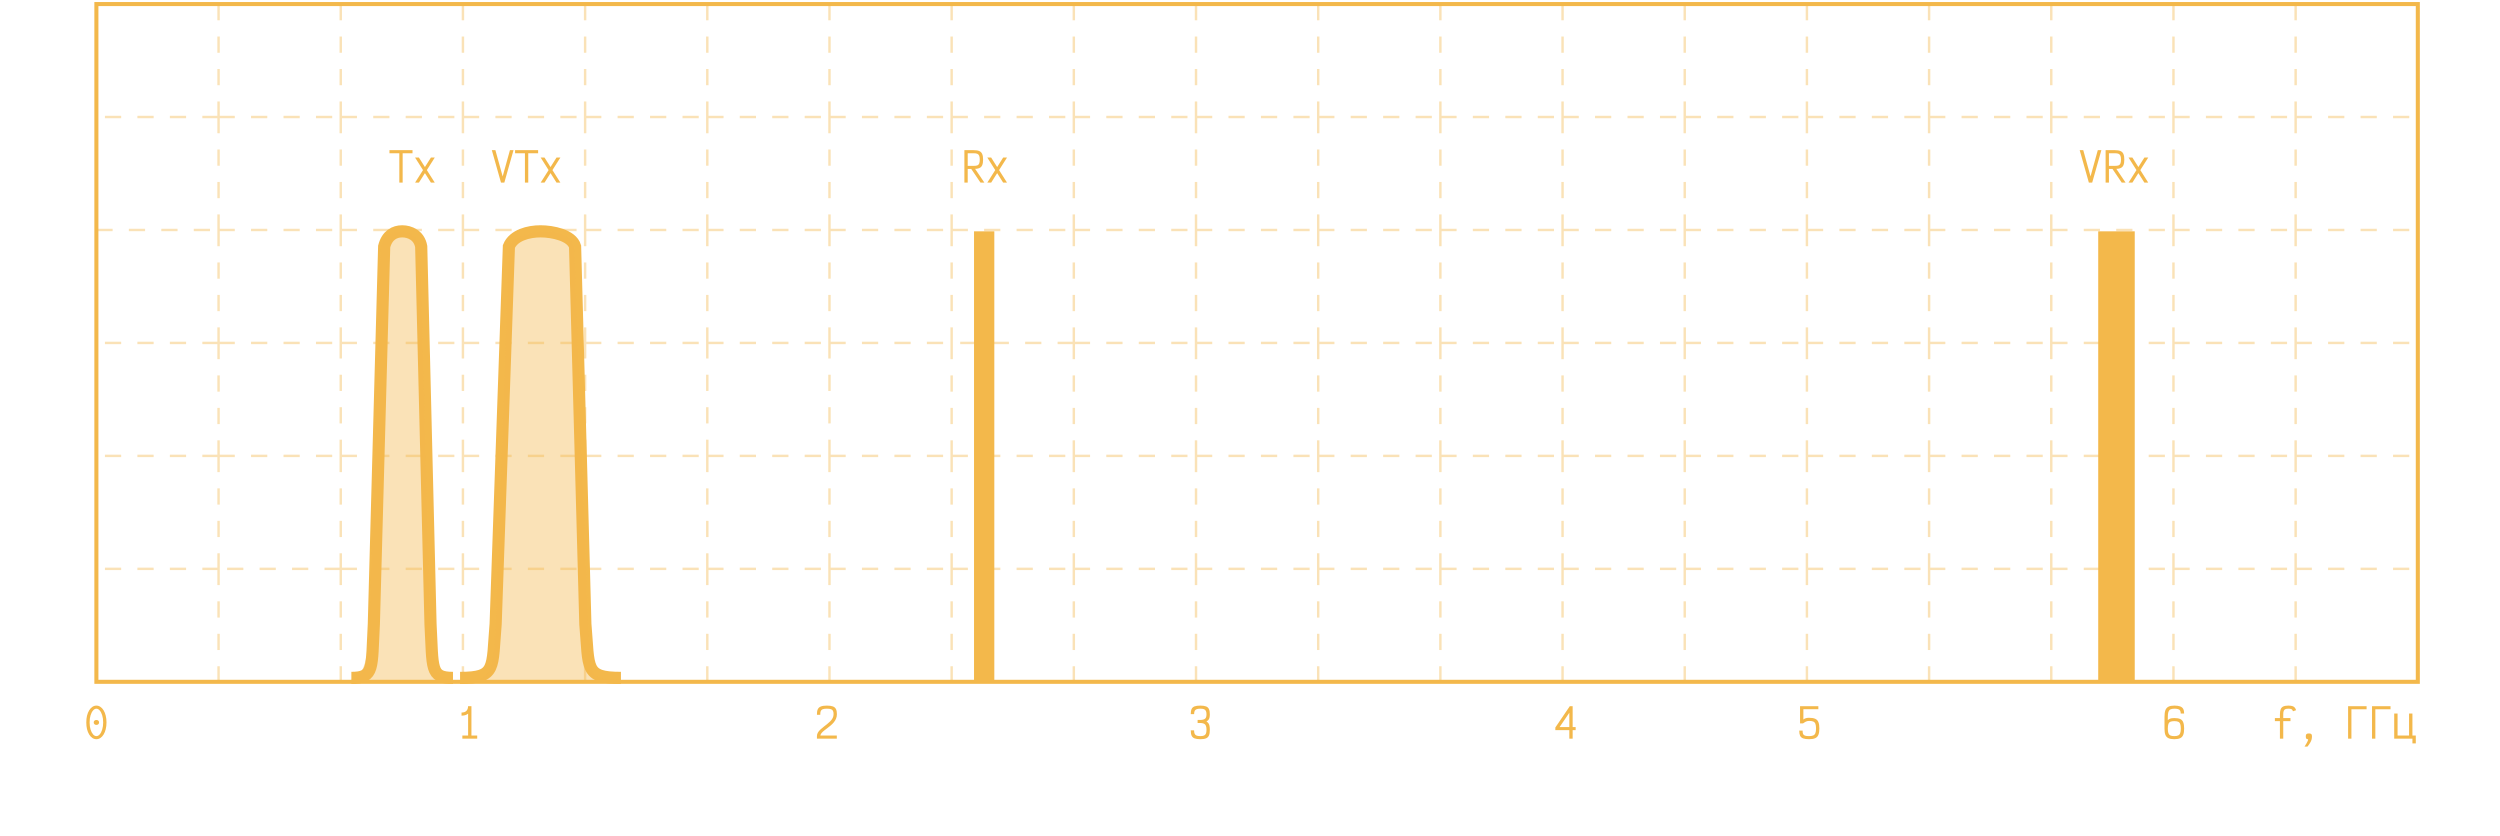 <?xml version="1.0" encoding="UTF-8"?> <svg xmlns="http://www.w3.org/2000/svg" width="616" height="206" viewBox="0 0 616 206" fill="none"><path opacity="0.4" d="M53.855 1H23.75V28.833M53.855 1V28.833M53.855 1H83.96M53.855 28.833H23.75M53.855 28.833H83.96M53.855 28.833V56.667M23.75 28.833V56.667M23.75 56.667H53.855M23.75 56.667V84.5M53.855 56.667V84.5M53.855 56.667H83.96M53.855 84.5H23.75M53.855 84.5H83.96M53.855 84.5V112.333M23.75 84.5V112.333M53.855 112.333H83.96M53.855 112.333V140.167M53.855 112.333L23.75 112.333M83.96 112.333V140.167M83.96 112.333H114.066M83.96 112.333V84.5M83.96 140.167H53.855M83.96 140.167H114.066M83.96 140.167V168M53.855 140.167H23.75M53.855 140.167V168M83.96 1V28.833M83.96 1H114.066M83.96 28.833H114.066M83.96 28.833V56.667M83.96 56.667V84.5M83.96 56.667H114.066M83.96 84.5H114.066M114.066 112.333V140.167M114.066 112.333H144.171M114.066 112.333V84.5M114.066 140.167H144.171M114.066 140.167V168M114.066 1V28.833M114.066 1H144.171M114.066 28.833H144.171M114.066 28.833V56.667M114.066 56.667V84.5M114.066 56.667H144.171M114.066 84.5H144.171M144.171 112.333V140.167M144.171 112.333H174.276M144.171 112.333V84.5M144.171 140.167H174.276M144.171 140.167V168M144.171 1V28.833M144.171 1H174.276M144.171 28.833H174.276M144.171 28.833V56.667M144.171 56.667V84.5M144.171 56.667H174.276M144.171 84.5H174.276M174.276 112.333V140.167M174.276 112.333H204.382M174.276 112.333V84.5M174.276 140.167H204.382M174.276 140.167V168M174.276 1V28.833M174.276 1H204.382M174.276 28.833H204.382M174.276 28.833V56.667M174.276 56.667V84.5M174.276 56.667H204.382M174.276 84.5H204.382M204.382 112.333V140.167M204.382 112.333H234.487M204.382 112.333V84.5M204.382 140.167H234.487M204.382 140.167V168M204.382 1V28.833M204.382 1H234.487M204.382 28.833H234.487M204.382 28.833V56.667M234.487 1V28.833M234.487 1H264.592M234.487 28.833H264.592M234.487 28.833V56.667M264.592 1V28.833M264.592 1H294.697M264.592 28.833H294.697M264.592 28.833V56.667M294.697 1V28.833M294.697 1H324.803M294.697 28.833H324.803M294.697 28.833V56.667M324.803 1V28.833M324.803 1H354.908M324.803 28.833H354.908M324.803 28.833V56.667M354.908 1V28.833M354.908 1H385.013M354.908 28.833H385.013M354.908 28.833V56.667M385.013 1V28.833M385.013 1H415.118M385.013 28.833H415.118M385.013 28.833V56.667M415.118 1V28.833M415.118 1H445.224M415.118 28.833H445.224M415.118 28.833V56.667M445.224 1V28.833M445.224 1H475.329M445.224 28.833H475.329M445.224 28.833V56.667M475.329 1V28.833M475.329 1H505.434M475.329 28.833H505.434M475.329 28.833V56.667M505.434 1V28.833M505.434 1H535.539M505.434 28.833H535.539M505.434 28.833V56.667M535.539 1V28.833M535.539 1H565.645M535.539 28.833H565.645M535.539 28.833V56.667M565.645 1V28.833M565.645 1H595.75V28.833M565.645 28.833H595.75M565.645 28.833V56.667M595.75 28.833V56.667M204.382 56.667V84.5M204.382 56.667L234.487 56.667M204.382 84.5H234.487M234.487 56.667H264.592M234.487 56.667V84.5M264.592 56.667V84.5M264.592 56.667H294.697M264.592 84.5H234.487M264.592 84.5H294.697M264.592 84.5V112.333M234.487 84.5V112.333M294.697 56.667V84.5M294.697 56.667H324.803M294.697 84.5H324.803M294.697 84.5V112.333M324.803 56.667V84.5M324.803 56.667H354.908M324.803 84.5H354.908M324.803 84.5V112.333M354.908 56.667V84.5M354.908 56.667H385.013M354.908 84.5H385.013M354.908 84.5V112.333M385.013 56.667V84.5M385.013 56.667H415.118M385.013 84.5H415.118M385.013 84.5V112.333M415.118 56.667V84.5M415.118 56.667H445.224M415.118 84.5H445.224M415.118 84.5V112.333M445.224 56.667V84.5M445.224 56.667H475.329M445.224 84.5H475.329M445.224 84.5V112.333M475.329 56.667V84.5M475.329 56.667H505.434M475.329 84.5H505.434M475.329 84.5V112.333M505.434 56.667V84.5M505.434 56.667H535.539M505.434 84.5H535.539M505.434 84.5V112.333M535.539 56.667V84.5M535.539 56.667H565.645M535.539 84.5H565.645M535.539 84.5V112.333M565.645 56.667V84.5M565.645 56.667H595.75M565.645 84.5H595.75M565.645 84.5V112.333M595.75 56.667V84.5M595.75 84.5V112.333M23.75 112.333V140.167M234.487 112.333V140.167M234.487 112.333H264.592M234.487 140.167H264.592M234.487 140.167V168M264.592 112.333V140.167M264.592 112.333H294.697M264.592 140.167H294.697M264.592 140.167V168M294.697 112.333V140.167M294.697 112.333H324.803M294.697 140.167H324.803M294.697 140.167V168M324.803 112.333V140.167M324.803 112.333H354.908M324.803 140.167H354.908M324.803 140.167V168M354.908 112.333V140.167M354.908 112.333H385.013M354.908 140.167H385.013M354.908 140.167V168M385.013 112.333V140.167M385.013 112.333H415.118M385.013 140.167H415.118M385.013 140.167V168M415.118 112.333V140.167M415.118 112.333H445.224M415.118 140.167H445.224M415.118 140.167V168M445.224 112.333V140.167M445.224 112.333H475.329M445.224 140.167H475.329M445.224 140.167V168M475.329 112.333V140.167M475.329 112.333H505.434M475.329 140.167H505.434M475.329 140.167V168M505.434 112.333V140.167M505.434 112.333H535.539M505.434 140.167H535.539M505.434 140.167V168M535.539 112.333V140.167M535.539 112.333H565.645M535.539 140.167H565.645M535.539 140.167V168M565.645 112.333V140.167M565.645 112.333H595.75M565.645 140.167H595.75M565.645 140.167V168M595.75 112.333V140.167M595.75 140.167V168H565.645M23.75 140.167V168H53.855M53.855 168H83.96M83.96 168H114.066M114.066 168H144.171M144.171 168H174.276M174.276 168H204.382M204.382 168H234.487M234.487 168H264.592M264.592 168H294.697M294.697 168H324.803M324.803 168H354.908M354.908 168H385.013M385.013 168H415.118M415.118 168H445.224M445.224 168H475.329M475.329 168H505.434M505.434 168H535.539M535.539 168H565.645" stroke="#F3B84B" stroke-width="0.6" stroke-dasharray="4 4"></path><g filter="url(#filter0_d_99557_10618)"><path d="M561.772 182V176.05C561.772 175.503 561.835 175.073 561.962 174.76C562.088 174.44 562.302 174.21 562.602 174.07C562.908 173.93 563.318 173.86 563.832 173.86C564.232 173.86 564.555 173.897 564.802 173.97C565.055 174.037 565.255 174.153 565.402 174.32C565.555 174.487 565.675 174.71 565.762 174.99L564.982 175.26C564.928 175.087 564.862 174.957 564.782 174.87C564.708 174.777 564.598 174.713 564.452 174.68C564.305 174.64 564.098 174.62 563.832 174.62C563.512 174.62 563.262 174.663 563.082 174.75C562.908 174.83 562.782 174.973 562.702 175.18C562.628 175.387 562.592 175.677 562.592 176.05V182H561.772ZM560.532 177.69V176.93H564.372V177.69H560.532ZM567.838 183.96C568.064 183.607 568.241 183.317 568.368 183.09C568.501 182.87 568.594 182.683 568.648 182.53C568.701 182.383 568.728 182.257 568.728 182.15C568.508 182.15 568.354 182.1 568.268 182C568.188 181.893 568.148 181.703 568.148 181.43C568.148 181.163 568.201 180.98 568.308 180.88C568.421 180.773 568.621 180.72 568.908 180.72C569.201 180.72 569.401 180.773 569.508 180.88C569.614 180.98 569.668 181.163 569.668 181.43C569.668 181.723 569.634 181.993 569.568 182.24C569.501 182.493 569.384 182.753 569.218 183.02C569.058 183.293 568.838 183.607 568.558 183.96H567.838ZM578.57 182V174H583.13V174.76H578.81L579.39 174.18V182H578.57ZM584.466 182V174H589.026V174.76H584.706L585.286 174.18V182H584.466ZM589.932 182V175.82H590.762V181.24H593.592V175.82H594.422V182H589.932ZM594.422 183.18V182H594.102V181.24H595.252V183.18H594.422Z" fill="#F3B84B"></path></g><g filter="url(#filter1_d_99557_10618)"><path d="M23.752 182.14C23.399 182.14 23.069 182.04 22.762 181.84C22.462 181.633 22.199 181.347 21.972 180.98C21.745 180.607 21.569 180.17 21.442 179.67C21.322 179.163 21.262 178.607 21.262 178C21.262 177.393 21.322 176.84 21.442 176.34C21.569 175.833 21.745 175.397 21.972 175.03C22.199 174.657 22.462 174.37 22.762 174.17C23.069 173.963 23.399 173.86 23.752 173.86C24.105 173.86 24.432 173.963 24.732 174.17C25.039 174.37 25.305 174.657 25.532 175.03C25.759 175.397 25.932 175.833 26.052 176.34C26.179 176.84 26.242 177.393 26.242 178C26.242 178.607 26.179 179.163 26.052 179.67C25.932 180.17 25.759 180.607 25.532 180.98C25.305 181.347 25.039 181.633 24.732 181.84C24.432 182.04 24.105 182.14 23.752 182.14ZM23.752 181.38C24.045 181.38 24.319 181.237 24.572 180.95C24.825 180.657 25.029 180.257 25.182 179.75C25.342 179.237 25.422 178.653 25.422 178C25.422 177.347 25.342 176.767 25.182 176.26C25.029 175.747 24.825 175.347 24.572 175.06C24.319 174.767 24.045 174.62 23.752 174.62C23.459 174.62 23.185 174.767 22.932 175.06C22.679 175.347 22.472 175.747 22.312 176.26C22.159 176.767 22.082 177.347 22.082 178C22.082 178.653 22.159 179.237 22.312 179.75C22.472 180.257 22.679 180.657 22.932 180.95C23.185 181.237 23.459 181.38 23.752 181.38ZM23.752 178.62C23.559 178.62 23.399 178.563 23.272 178.45C23.152 178.337 23.092 178.187 23.092 178C23.092 177.82 23.152 177.677 23.272 177.57C23.399 177.457 23.559 177.4 23.752 177.4C23.952 177.4 24.112 177.457 24.232 177.57C24.352 177.677 24.412 177.82 24.412 178C24.412 178.187 24.352 178.337 24.232 178.45C24.112 178.563 23.952 178.62 23.752 178.62Z" fill="#F3B84B"></path></g><g filter="url(#filter2_d_99557_10618)"><path d="M113.722 176.34V175.57C114.235 175.57 114.632 175.437 114.912 175.17C115.192 174.897 115.332 174.507 115.332 174H116.162C116.162 174.48 116.062 174.897 115.862 175.25C115.662 175.597 115.379 175.867 115.012 176.06C114.652 176.247 114.222 176.34 113.722 176.34ZM113.922 182V181.24H117.582V182H113.922ZM115.342 181.73V174H116.162V181.73H115.342Z" fill="#F3B84B"></path></g><g filter="url(#filter3_d_99557_10618)"><path d="M201.292 182V181.39C201.292 181.083 201.365 180.8 201.512 180.54C201.659 180.28 201.855 180.033 202.102 179.8C202.349 179.567 202.615 179.34 202.902 179.12C203.195 178.893 203.485 178.667 203.772 178.44C204.065 178.207 204.335 177.967 204.582 177.72C204.829 177.473 205.025 177.207 205.172 176.92C205.319 176.633 205.392 176.317 205.392 175.97C205.392 175.617 205.342 175.343 205.242 175.15C205.149 174.95 204.982 174.813 204.742 174.74C204.502 174.66 204.169 174.62 203.742 174.62C203.302 174.62 202.962 174.663 202.722 174.75C202.489 174.837 202.325 174.99 202.232 175.21C202.145 175.423 202.105 175.727 202.112 176.12H201.292C201.279 175.553 201.345 175.107 201.492 174.78C201.639 174.453 201.892 174.22 202.252 174.08C202.619 173.933 203.115 173.86 203.742 173.86C204.362 173.86 204.852 173.927 205.212 174.06C205.572 174.193 205.829 174.413 205.982 174.72C206.135 175.027 206.212 175.443 206.212 175.97C206.212 176.37 206.142 176.737 206.002 177.07C205.869 177.397 205.685 177.7 205.452 177.98C205.225 178.253 204.972 178.51 204.692 178.75C204.412 178.983 204.129 179.207 203.842 179.42C203.562 179.627 203.299 179.83 203.052 180.03C202.805 180.223 202.599 180.42 202.432 180.62C202.272 180.82 202.172 181.027 202.132 181.24H206.192V182H201.292Z" fill="#F3B84B"></path></g><g filter="url(#filter4_d_99557_10618)"><path d="M295.752 182.14C295.159 182.14 294.689 182.073 294.342 181.94C294.002 181.807 293.759 181.58 293.612 181.26C293.472 180.94 293.402 180.503 293.402 179.95H294.222C294.222 180.31 294.269 180.597 294.362 180.81C294.462 181.017 294.622 181.163 294.842 181.25C295.069 181.337 295.372 181.38 295.752 181.38C296.139 181.38 296.442 181.333 296.662 181.24C296.882 181.147 297.039 180.99 297.132 180.77C297.232 180.543 297.282 180.233 297.282 179.84C297.282 179.433 297.239 179.113 297.152 178.88C297.072 178.64 296.935 178.467 296.742 178.36C296.549 178.247 296.282 178.177 295.942 178.15H295.092V177.39H295.942C296.282 177.363 296.549 177.303 296.742 177.21C296.935 177.117 297.072 176.977 297.152 176.79C297.239 176.597 297.282 176.34 297.282 176.02C297.282 175.66 297.232 175.38 297.132 175.18C297.039 174.98 296.882 174.837 296.662 174.75C296.442 174.663 296.139 174.62 295.752 174.62C295.372 174.62 295.069 174.663 294.842 174.75C294.622 174.83 294.465 174.967 294.372 175.16C294.279 175.353 294.232 175.623 294.232 175.97H293.402C293.402 175.43 293.472 175.007 293.612 174.7C293.759 174.393 294.002 174.177 294.342 174.05C294.689 173.923 295.159 173.86 295.752 173.86C296.352 173.86 296.822 173.927 297.162 174.06C297.502 174.187 297.742 174.407 297.882 174.72C298.029 175.033 298.102 175.467 298.102 176.02C298.102 176.333 298.075 176.597 298.022 176.81C297.975 177.023 297.892 177.207 297.772 177.36C297.652 177.507 297.485 177.643 297.272 177.77C297.485 177.903 297.652 178.057 297.772 178.23C297.892 178.397 297.975 178.61 298.022 178.87C298.075 179.123 298.102 179.447 298.102 179.84C298.102 180.427 298.029 180.887 297.882 181.22C297.742 181.553 297.502 181.79 297.162 181.93C296.822 182.07 296.352 182.14 295.752 182.14Z" fill="#F3B84B"></path></g><g filter="url(#filter5_d_99557_10618)"><path d="M386.682 182V179.91H383.232V179.26L386.802 174H387.502V179.15H388.242V179.91H387.502V182H386.682ZM384.282 179.15H386.682V175.62L384.282 179.15Z" fill="#F3B84B"></path></g><g filter="url(#filter6_d_99557_10618)"><path d="M445.752 182.14C445.132 182.14 444.645 182.073 444.292 181.94C443.939 181.807 443.689 181.587 443.542 181.28C443.402 180.967 443.332 180.547 443.332 180.02H444.162C444.162 180.373 444.202 180.65 444.282 180.85C444.369 181.043 444.525 181.18 444.752 181.26C444.979 181.34 445.312 181.38 445.752 181.38C446.199 181.38 446.545 181.323 446.792 181.21C447.039 181.097 447.212 180.907 447.312 180.64C447.419 180.367 447.472 179.987 447.472 179.5C447.472 179 447.419 178.617 447.312 178.35C447.212 178.083 447.039 177.897 446.792 177.79C446.545 177.683 446.199 177.63 445.752 177.63C445.579 177.63 445.419 177.65 445.272 177.69C445.132 177.723 444.982 177.787 444.822 177.88C444.662 177.967 444.472 178.09 444.252 178.25H443.532V174H448.042V174.75H444.352V177.28C444.552 177.127 444.759 177.02 444.972 176.96C445.185 176.893 445.445 176.86 445.752 176.86C446.392 176.86 446.895 176.943 447.262 177.11C447.635 177.27 447.899 177.543 448.052 177.93C448.212 178.31 448.292 178.833 448.292 179.5C448.292 180.153 448.212 180.673 448.052 181.06C447.899 181.447 447.635 181.723 447.262 181.89C446.895 182.057 446.392 182.14 445.752 182.14Z" fill="#F3B84B"></path></g><g filter="url(#filter7_d_99557_10618)"><path d="M535.752 182.14C535.145 182.14 534.665 182.057 534.312 181.89C533.959 181.723 533.705 181.453 533.552 181.08C533.405 180.7 533.332 180.19 533.332 179.55V176.65C533.332 175.957 533.405 175.407 533.552 175C533.705 174.593 533.959 174.303 534.312 174.13C534.665 173.95 535.145 173.86 535.752 173.86C536.339 173.86 536.809 173.923 537.162 174.05C537.515 174.17 537.772 174.373 537.932 174.66C538.092 174.94 538.172 175.327 538.172 175.82H537.332C537.332 175.513 537.282 175.273 537.182 175.1C537.089 174.92 536.925 174.797 536.692 174.73C536.465 174.657 536.152 174.62 535.752 174.62C535.339 174.62 535.015 174.68 534.782 174.8C534.555 174.92 534.392 175.127 534.292 175.42C534.199 175.713 534.152 176.123 534.152 176.65V177.45C534.279 177.323 534.415 177.223 534.562 177.15C534.709 177.07 534.879 177.013 535.072 176.98C535.265 176.947 535.492 176.93 535.752 176.93C536.359 176.93 536.839 177.007 537.192 177.16C537.545 177.313 537.795 177.58 537.942 177.96C538.095 178.34 538.172 178.867 538.172 179.54C538.172 180.18 538.095 180.69 537.942 181.07C537.795 181.45 537.545 181.723 537.192 181.89C536.839 182.057 536.359 182.14 535.752 182.14ZM535.752 181.38C536.165 181.38 536.485 181.323 536.712 181.21C536.945 181.097 537.109 180.907 537.202 180.64C537.302 180.373 537.352 180.007 537.352 179.54C537.352 179.04 537.302 178.657 537.202 178.39C537.109 178.123 536.945 177.94 536.712 177.84C536.485 177.74 536.165 177.69 535.752 177.69C535.339 177.69 535.015 177.74 534.782 177.84C534.555 177.94 534.392 178.127 534.292 178.4C534.199 178.667 534.152 179.05 534.152 179.55C534.152 180.017 534.199 180.383 534.292 180.65C534.392 180.917 534.555 181.107 534.782 181.22C535.015 181.327 535.339 181.38 535.752 181.38Z" fill="#F3B84B"></path></g><path d="M113.358 167.035C122.375 167.035 121.194 164.673 122.126 153.767L125.393 60.734C126.527 57.949 130.231 57 133.179 57C136.127 57 140.889 57.949 141.699 60.734L144.233 153.767C145.186 164.69 143.984 167.035 153 167.035" stroke="#F3B84B" stroke-width="3" stroke-miterlimit="10"></path><path d="M113 168C121.486 168 121.255 165.617 122.132 154.616L125.393 60.767C126.46 57.957 131.751 57 134.525 57C137.299 57 140.747 57.957 141.51 60.767L144.928 154.616C145.826 165.635 144.302 167.517 152.788 167.517" fill="#F3B84B" fill-opacity="0.4"></path><path d="M86.577 167.035C92.272 167.035 91.526 164.673 92.115 153.767L94.661 60.734C95.377 57.949 97.235 57 99.096 57C100.958 57 103.272 57.949 103.784 60.734L106.078 153.767C106.68 164.69 105.921 167.035 111.616 167.035" stroke="#F3B84B" stroke-width="3" stroke-miterlimit="10"></path><path d="M83 168C89.111 168 90.377 165.617 91.008 154.616L93.741 60.767C94.509 57.957 96.502 57 98.5 57C100.498 57 102.981 57.957 103.53 60.767L105.991 154.616C106.638 165.635 107.889 168 114 168" fill="#F3B84B" fill-opacity="0.4"></path><rect x="240" y="57" width="5" height="111" fill="#F3B84B"></rect><rect x="517" y="57" width="9" height="111" fill="#F3B84B"></rect><g filter="url(#filter8_d_99557_10618)"><path d="M123.446 45L121.186 37H122.066L123.856 43.47L125.646 37H126.526L124.266 45H123.446ZM129.342 45V37H130.162V45H129.342ZM126.912 37.76V37H132.592V37.76H126.912ZM137.128 45L133.218 38.82H134.168L138.078 45H137.128ZM133.218 45L137.128 38.82H138.078L134.168 45H133.218Z" fill="#F3B84B"></path></g><g filter="url(#filter9_d_99557_10618)"><path d="M237.624 45V37H239.924C240.504 37 240.961 37.073 241.294 37.22C241.634 37.367 241.874 37.61 242.014 37.95C242.161 38.29 242.234 38.747 242.234 39.32C242.234 39.913 242.161 40.377 242.014 40.71C241.874 41.043 241.634 41.28 241.294 41.42C240.961 41.56 240.504 41.63 239.924 41.63H237.864V40.87H239.924C240.311 40.87 240.611 40.83 240.824 40.75C241.037 40.663 241.187 40.51 241.274 40.29C241.367 40.063 241.414 39.74 241.414 39.32C241.414 38.913 241.367 38.6 241.274 38.38C241.187 38.153 241.037 37.993 240.824 37.9C240.611 37.807 240.311 37.76 239.924 37.76H238.444V45H237.624ZM241.594 45L238.964 41.11H239.934L242.554 45H241.594ZM247.18 45L243.27 38.82H244.22L248.13 45H247.18ZM243.27 45L247.18 38.82H248.13L244.22 45H243.27Z" fill="#F3B84B"></path></g><g filter="url(#filter10_d_99557_10618)"><path d="M514.696 45L512.436 37H513.316L515.106 43.47L516.896 37H517.776L515.516 45H514.696ZM518.822 45V37H521.122C521.702 37 522.159 37.073 522.492 37.22C522.832 37.367 523.072 37.61 523.212 37.95C523.359 38.29 523.432 38.747 523.432 39.32C523.432 39.913 523.359 40.377 523.212 40.71C523.072 41.043 522.832 41.28 522.492 41.42C522.159 41.56 521.702 41.63 521.122 41.63H519.062V40.87H521.122C521.509 40.87 521.809 40.83 522.022 40.75C522.235 40.663 522.385 40.51 522.472 40.29C522.565 40.063 522.612 39.74 522.612 39.32C522.612 38.913 522.565 38.6 522.472 38.38C522.385 38.153 522.235 37.993 522.022 37.9C521.809 37.807 521.509 37.76 521.122 37.76H519.642V45H518.822ZM522.792 45L520.162 41.11H521.132L523.752 45H522.792ZM528.378 45L524.468 38.82H525.418L529.328 45H528.378ZM524.468 45L528.378 38.82H529.328L525.418 45H524.468Z" fill="#F3B84B"></path></g><g filter="url(#filter11_d_99557_10618)"><path d="M98.394 45V37H99.214V45H98.394ZM95.964 37.76V37H101.644V37.76H95.964ZM106.18 45L102.27 38.82H103.22L107.13 45H106.18ZM102.27 45L106.18 38.82H107.13L103.22 45H102.27Z" fill="#F3B84B"></path></g><rect x="23.75" y="1" width="572" height="167" stroke="#F3B84B"></rect><defs><filter id="filter0_d_99557_10618" x="539.282" y="152.609" width="77.22" height="52.602" filterUnits="userSpaceOnUse" color-interpolation-filters="sRGB"><feFlood flood-opacity="0" result="BackgroundImageFix"></feFlood><feColorMatrix in="SourceAlpha" type="matrix" values="0 0 0 0 0 0 0 0 0 0 0 0 0 0 0 0 0 0 127 0" result="hardAlpha"></feColorMatrix><feOffset></feOffset><feGaussianBlur stdDeviation="10.625"></feGaussianBlur><feComposite in2="hardAlpha" operator="out"></feComposite><feColorMatrix type="matrix" values="0 0 0 0 0.953 0 0 0 0 0.722 0 0 0 0 0.294 0 0 0 0.5 0"></feColorMatrix><feBlend mode="normal" in2="BackgroundImageFix" result="effect1_dropShadow_99557_10618"></feBlend><feBlend mode="normal" in="SourceGraphic" in2="effect1_dropShadow_99557_10618" result="shape"></feBlend></filter><filter id="filter1_d_99557_10618" x="0.012" y="152.609" width="47.48" height="50.781" filterUnits="userSpaceOnUse" color-interpolation-filters="sRGB"><feFlood flood-opacity="0" result="BackgroundImageFix"></feFlood><feColorMatrix in="SourceAlpha" type="matrix" values="0 0 0 0 0 0 0 0 0 0 0 0 0 0 0 0 0 0 127 0" result="hardAlpha"></feColorMatrix><feOffset></feOffset><feGaussianBlur stdDeviation="10.625"></feGaussianBlur><feComposite in2="hardAlpha" operator="out"></feComposite><feColorMatrix type="matrix" values="0 0 0 0 0.953 0 0 0 0 0.722 0 0 0 0 0.294 0 0 0 0.5 0"></feColorMatrix><feBlend mode="normal" in2="BackgroundImageFix" result="effect1_dropShadow_99557_10618"></feBlend><feBlend mode="normal" in="SourceGraphic" in2="effect1_dropShadow_99557_10618" result="shape"></feBlend></filter><filter id="filter2_d_99557_10618" x="92.472" y="152.75" width="46.36" height="50.5" filterUnits="userSpaceOnUse" color-interpolation-filters="sRGB"><feFlood flood-opacity="0" result="BackgroundImageFix"></feFlood><feColorMatrix in="SourceAlpha" type="matrix" values="0 0 0 0 0 0 0 0 0 0 0 0 0 0 0 0 0 0 127 0" result="hardAlpha"></feColorMatrix><feOffset></feOffset><feGaussianBlur stdDeviation="10.625"></feGaussianBlur><feComposite in2="hardAlpha" operator="out"></feComposite><feColorMatrix type="matrix" values="0 0 0 0 0.953 0 0 0 0 0.722 0 0 0 0 0.294 0 0 0 0.5 0"></feColorMatrix><feBlend mode="normal" in2="BackgroundImageFix" result="effect1_dropShadow_99557_10618"></feBlend><feBlend mode="normal" in="SourceGraphic" in2="effect1_dropShadow_99557_10618" result="shape"></feBlend></filter><filter id="filter3_d_99557_10618" x="180.022" y="152.609" width="47.44" height="50.641" filterUnits="userSpaceOnUse" color-interpolation-filters="sRGB"><feFlood flood-opacity="0" result="BackgroundImageFix"></feFlood><feColorMatrix in="SourceAlpha" type="matrix" values="0 0 0 0 0 0 0 0 0 0 0 0 0 0 0 0 0 0 127 0" result="hardAlpha"></feColorMatrix><feOffset></feOffset><feGaussianBlur stdDeviation="10.625"></feGaussianBlur><feComposite in2="hardAlpha" operator="out"></feComposite><feColorMatrix type="matrix" values="0 0 0 0 0.953 0 0 0 0 0.722 0 0 0 0 0.294 0 0 0 0.5 0"></feColorMatrix><feBlend mode="normal" in2="BackgroundImageFix" result="effect1_dropShadow_99557_10618"></feBlend><feBlend mode="normal" in="SourceGraphic" in2="effect1_dropShadow_99557_10618" result="shape"></feBlend></filter><filter id="filter4_d_99557_10618" x="272.152" y="152.609" width="47.2" height="50.781" filterUnits="userSpaceOnUse" color-interpolation-filters="sRGB"><feFlood flood-opacity="0" result="BackgroundImageFix"></feFlood><feColorMatrix in="SourceAlpha" type="matrix" values="0 0 0 0 0 0 0 0 0 0 0 0 0 0 0 0 0 0 127 0" result="hardAlpha"></feColorMatrix><feOffset></feOffset><feGaussianBlur stdDeviation="10.625"></feGaussianBlur><feComposite in2="hardAlpha" operator="out"></feComposite><feColorMatrix type="matrix" values="0 0 0 0 0.953 0 0 0 0 0.722 0 0 0 0 0.294 0 0 0 0.5 0"></feColorMatrix><feBlend mode="normal" in2="BackgroundImageFix" result="effect1_dropShadow_99557_10618"></feBlend><feBlend mode="normal" in="SourceGraphic" in2="effect1_dropShadow_99557_10618" result="shape"></feBlend></filter><filter id="filter5_d_99557_10618" x="361.982" y="152.75" width="47.51" height="50.5" filterUnits="userSpaceOnUse" color-interpolation-filters="sRGB"><feFlood flood-opacity="0" result="BackgroundImageFix"></feFlood><feColorMatrix in="SourceAlpha" type="matrix" values="0 0 0 0 0 0 0 0 0 0 0 0 0 0 0 0 0 0 127 0" result="hardAlpha"></feColorMatrix><feOffset></feOffset><feGaussianBlur stdDeviation="10.625"></feGaussianBlur><feComposite in2="hardAlpha" operator="out"></feComposite><feColorMatrix type="matrix" values="0 0 0 0 0.953 0 0 0 0 0.722 0 0 0 0 0.294 0 0 0 0.5 0"></feColorMatrix><feBlend mode="normal" in2="BackgroundImageFix" result="effect1_dropShadow_99557_10618"></feBlend><feBlend mode="normal" in="SourceGraphic" in2="effect1_dropShadow_99557_10618" result="shape"></feBlend></filter><filter id="filter6_d_99557_10618" x="422.082" y="152.75" width="47.46" height="50.641" filterUnits="userSpaceOnUse" color-interpolation-filters="sRGB"><feFlood flood-opacity="0" result="BackgroundImageFix"></feFlood><feColorMatrix in="SourceAlpha" type="matrix" values="0 0 0 0 0 0 0 0 0 0 0 0 0 0 0 0 0 0 127 0" result="hardAlpha"></feColorMatrix><feOffset></feOffset><feGaussianBlur stdDeviation="10.625"></feGaussianBlur><feComposite in2="hardAlpha" operator="out"></feComposite><feColorMatrix type="matrix" values="0 0 0 0 0.953 0 0 0 0 0.722 0 0 0 0 0.294 0 0 0 0.5 0"></feColorMatrix><feBlend mode="normal" in2="BackgroundImageFix" result="effect1_dropShadow_99557_10618"></feBlend><feBlend mode="normal" in="SourceGraphic" in2="effect1_dropShadow_99557_10618" result="shape"></feBlend></filter><filter id="filter7_d_99557_10618" x="512.082" y="152.609" width="47.34" height="50.781" filterUnits="userSpaceOnUse" color-interpolation-filters="sRGB"><feFlood flood-opacity="0" result="BackgroundImageFix"></feFlood><feColorMatrix in="SourceAlpha" type="matrix" values="0 0 0 0 0 0 0 0 0 0 0 0 0 0 0 0 0 0 127 0" result="hardAlpha"></feColorMatrix><feOffset></feOffset><feGaussianBlur stdDeviation="10.625"></feGaussianBlur><feComposite in2="hardAlpha" operator="out"></feComposite><feColorMatrix type="matrix" values="0 0 0 0 0.953 0 0 0 0 0.722 0 0 0 0 0.294 0 0 0 0.5 0"></feColorMatrix><feBlend mode="normal" in2="BackgroundImageFix" result="effect1_dropShadow_99557_10618"></feBlend><feBlend mode="normal" in="SourceGraphic" in2="effect1_dropShadow_99557_10618" result="shape"></feBlend></filter><filter id="filter8_d_99557_10618" x="99.936" y="15.75" width="59.392" height="50.5" filterUnits="userSpaceOnUse" color-interpolation-filters="sRGB"><feFlood flood-opacity="0" result="BackgroundImageFix"></feFlood><feColorMatrix in="SourceAlpha" type="matrix" values="0 0 0 0 0 0 0 0 0 0 0 0 0 0 0 0 0 0 127 0" result="hardAlpha"></feColorMatrix><feOffset></feOffset><feGaussianBlur stdDeviation="10.625"></feGaussianBlur><feComposite in2="hardAlpha" operator="out"></feComposite><feColorMatrix type="matrix" values="0 0 0 0 0.953 0 0 0 0 0.722 0 0 0 0 0.294 0 0 0 0.5 0"></feColorMatrix><feBlend mode="normal" in2="BackgroundImageFix" result="effect1_dropShadow_99557_10618"></feBlend><feBlend mode="normal" in="SourceGraphic" in2="effect1_dropShadow_99557_10618" result="shape"></feBlend></filter><filter id="filter9_d_99557_10618" x="216.374" y="15.75" width="53.006" height="50.5" filterUnits="userSpaceOnUse" color-interpolation-filters="sRGB"><feFlood flood-opacity="0" result="BackgroundImageFix"></feFlood><feColorMatrix in="SourceAlpha" type="matrix" values="0 0 0 0 0 0 0 0 0 0 0 0 0 0 0 0 0 0 127 0" result="hardAlpha"></feColorMatrix><feOffset></feOffset><feGaussianBlur stdDeviation="10.625"></feGaussianBlur><feComposite in2="hardAlpha" operator="out"></feComposite><feColorMatrix type="matrix" values="0 0 0 0 0.953 0 0 0 0 0.722 0 0 0 0 0.294 0 0 0 0.5 0"></feColorMatrix><feBlend mode="normal" in2="BackgroundImageFix" result="effect1_dropShadow_99557_10618"></feBlend><feBlend mode="normal" in="SourceGraphic" in2="effect1_dropShadow_99557_10618" result="shape"></feBlend></filter><filter id="filter10_d_99557_10618" x="491.186" y="15.75" width="59.392" height="50.5" filterUnits="userSpaceOnUse" color-interpolation-filters="sRGB"><feFlood flood-opacity="0" result="BackgroundImageFix"></feFlood><feColorMatrix in="SourceAlpha" type="matrix" values="0 0 0 0 0 0 0 0 0 0 0 0 0 0 0 0 0 0 127 0" result="hardAlpha"></feColorMatrix><feOffset></feOffset><feGaussianBlur stdDeviation="10.625"></feGaussianBlur><feComposite in2="hardAlpha" operator="out"></feComposite><feColorMatrix type="matrix" values="0 0 0 0 0.953 0 0 0 0 0.722 0 0 0 0 0.294 0 0 0 0.5 0"></feColorMatrix><feBlend mode="normal" in2="BackgroundImageFix" result="effect1_dropShadow_99557_10618"></feBlend><feBlend mode="normal" in="SourceGraphic" in2="effect1_dropShadow_99557_10618" result="shape"></feBlend></filter><filter id="filter11_d_99557_10618" x="74.714" y="15.75" width="53.666" height="50.5" filterUnits="userSpaceOnUse" color-interpolation-filters="sRGB"><feFlood flood-opacity="0" result="BackgroundImageFix"></feFlood><feColorMatrix in="SourceAlpha" type="matrix" values="0 0 0 0 0 0 0 0 0 0 0 0 0 0 0 0 0 0 127 0" result="hardAlpha"></feColorMatrix><feOffset></feOffset><feGaussianBlur stdDeviation="10.625"></feGaussianBlur><feComposite in2="hardAlpha" operator="out"></feComposite><feColorMatrix type="matrix" values="0 0 0 0 0.953 0 0 0 0 0.722 0 0 0 0 0.294 0 0 0 0.5 0"></feColorMatrix><feBlend mode="normal" in2="BackgroundImageFix" result="effect1_dropShadow_99557_10618"></feBlend><feBlend mode="normal" in="SourceGraphic" in2="effect1_dropShadow_99557_10618" result="shape"></feBlend></filter></defs></svg> 
